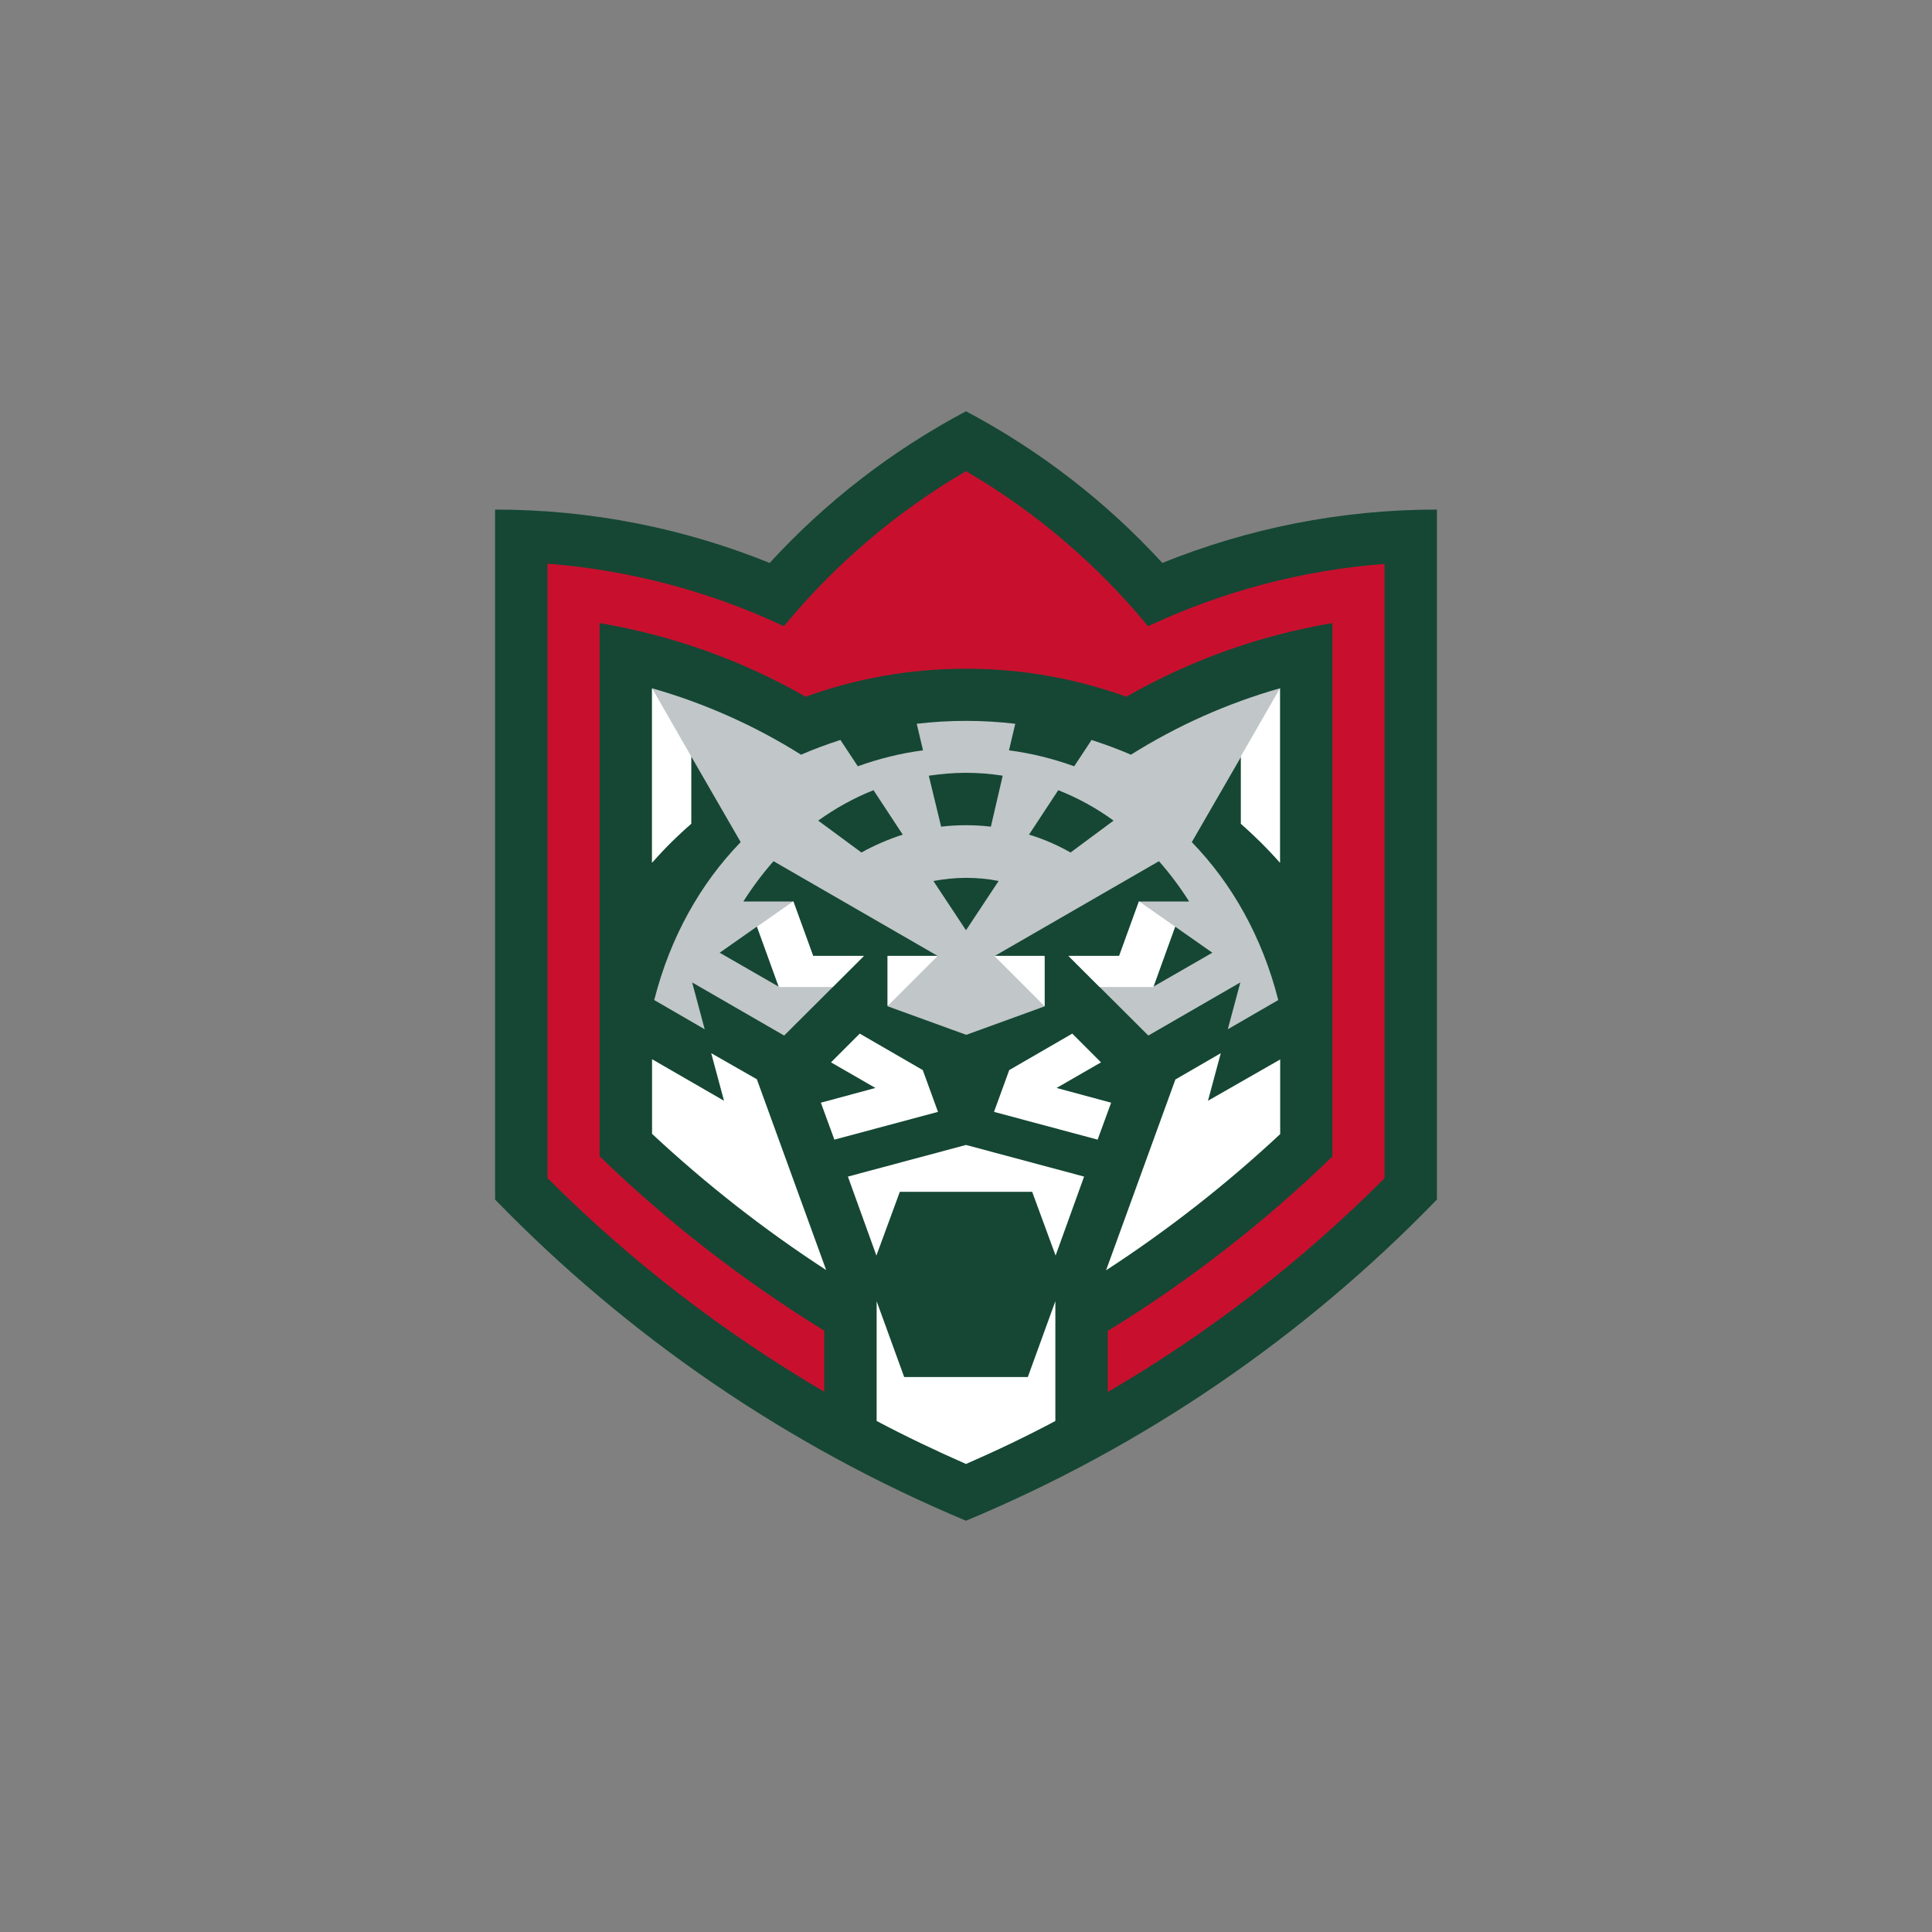 <?xml version="1.0" encoding="UTF-8"?> <svg xmlns="http://www.w3.org/2000/svg" xmlns:xlink="http://www.w3.org/1999/xlink" version="1.1" id="Layer_1" x="0px" y="0px" viewBox="0 0 800 800" style="enable-background:new 0 0 800 800;" xml:space="preserve"><rect x="0" y="0" width="800" height="800" fill="#808080" stroke="none"/> <style type="text/css"> .st0{fill:none;} .st1{fill-rule:evenodd;clip-rule:evenodd;fill:#FFFFFF;} .st2{fill-rule:evenodd;clip-rule:evenodd;fill:#0047B1;} .st3{fill-rule:evenodd;clip-rule:evenodd;fill:#E4002B;} .st4{fill:#0047B1;} .st5{fill:#FFFFFF;} .st6{fill:#154734;} .st7{fill:#C1C6C8;} .st8{fill:#C8102E;} .st9{fill-rule:evenodd;clip-rule:evenodd;fill:#D71921;} .st10{fill-rule:evenodd;clip-rule:evenodd;fill:#00256D;} .st11{fill-rule:evenodd;clip-rule:evenodd;fill:#C8102E;} .st12{fill-rule:evenodd;clip-rule:evenodd;} .st13{fill:#C1C5C8;} .st14{fill:#002856;} .st15{fill:#EA0029;} .st16{fill:#07213F;} .st17{fill:#FBB32A;} .st18{fill-rule:evenodd;clip-rule:evenodd;fill:#FEFEFE;} .st19{fill-rule:evenodd;clip-rule:evenodd;fill:#2B2A29;} .st20{fill:#2B2A29;} .st21{fill:#FEFEFE;} .st22{fill-rule:evenodd;clip-rule:evenodd;fill:#004287;} .st23{fill:#C6B784;} .st24{fill:#CE0E2D;} .st25{fill:#FFCC00;} .st26{fill:#FFCD00;} .st27{fill-rule:evenodd;clip-rule:evenodd;fill:#91243C;} .st28{fill:#91243C;} .st29{fill:#D1052A;} .st30{fill-rule:evenodd;clip-rule:evenodd;fill:#C2A875;} .st31{fill-rule:evenodd;clip-rule:evenodd;fill:#79412A;} .st32{fill-rule:evenodd;clip-rule:evenodd;fill:url(#SVGID_1_);} .st33{fill:#231F20;} .st34{fill-rule:evenodd;clip-rule:evenodd;fill:#231F20;} .st35{fill:#00A550;} .st36{fill:#2D2D2C;} .st37{fill:#FC5208;} .st38{fill:#00A9E0;} .st39{fill-rule:evenodd;clip-rule:evenodd;fill:#FFF100;} .st40{fill-rule:evenodd;clip-rule:evenodd;fill:#034EA1;} .st41{fill:#034EA1;} .st42{fill-rule:evenodd;clip-rule:evenodd;fill:#FDD400;} .st43{fill:#0066B2;} .st44{fill:#9D8A5E;} .st45{fill:#009D4F;} .st46{fill:#2C2C2C;} .st47{fill:#FF6A13;} </style> <g> <g> <rect x="0" class="st0" width="800" height="800"></rect> </g> <g> <path class="st6" d="M481.3,233.1c-23.2-25.3-50.7-46.6-81.3-62.8c-30.6,16.2-58.1,37.5-81.3,62.8C283.3,218.8,244.9,211,205,211 v285.7c54.9,56.6,121.1,102.1,195,133c73.9-30.8,140.1-76.3,195-133V211C555.1,211,516.7,218.8,481.3,233.1z"></path> <path class="st7" d="M530,357.2V285c-21.8,6.2-42.6,15.5-61.7,27.5c-5.3-2.3-10.8-4.3-16.3-6.1l-7.2,10.9 c-8.6-3.1-17.7-5.4-27-6.6l2.6-11c-6.7-0.8-13.5-1.2-20.4-1.2s-13.7,0.4-20.4,1.2l2.6,11c-9.3,1.2-18.4,3.5-27,6.6l-7.2-10.9 c-5.6,1.8-11,3.8-16.3,6.1c-19.1-12-39.9-21.3-61.7-27.5v72.2c5-5.7,10.5-11.1,16.2-16.1v-27.9l20.5,35.5 c-16.7,17.2-29.2,39.4-35.8,65.4l20.9,12.1l-5.2-19.4l38.1,22l33-32.9h-21l-8.2-22.6h-20.7c3.8-6,8-11.6,12.5-16.7l68.1,39.3 h-20.8v20.8l32.5,11.8l32.5-11.8v-20.8h-20.8l68.1-39.3c4.5,5.1,8.7,10.7,12.5,16.7h-20.7l-8.2,22.6h-21l33,32.9l38.1-22 l-5.2,19.4l20.9-12.1c-6.6-26-19.1-48.2-35.8-65.4l20.5-35.5v27.9C519.5,346.1,525,351.5,530,357.2z M313.4,383.7l9.1,24.9 L298,394.5L313.4,383.7z M356.7,353l-17.9-13.2c7.1-5.1,14.8-9.4,22.9-12.6l12.1,18.4C367.9,347.5,362.1,350,356.7,353z M400,385.2l-13.5-20.4c4.4-0.8,8.9-1.3,13.5-1.3s9.1,0.4,13.5,1.3L400,385.2z M410.3,342.3c-3.4-0.4-6.8-0.6-10.3-0.6 s-6.9,0.2-10.3,0.6l-5.1-21.1c5-0.7,10.1-1.2,15.3-1.2s10.3,0.4,15.3,1.2L410.3,342.3z M443.3,353c-5.5-3.1-11.2-5.6-17.2-7.4 l12.1-18.4c8.1,3.2,15.8,7.4,22.9,12.6L443.3,353z M502,394.5l-24.5,14.1l9.1-24.9L502,394.5z"></path> <path class="st5" d="M286.2,313.2v27.9c-5.8,5-11.2,10.4-16.2,16.1V285L286.2,313.2z M322.5,408.7l22.3,0l12.9-12.9h-21l-8.2-22.6 l-15,10.5L322.5,408.7z M367.5,416.6l20.8-20.8h-20.8V416.6z M530,285v72.2c-5-5.7-10.5-11.1-16.2-16.1v-27.9L530,285z M486.6,383.7l-15-10.5l-8.2,22.6h-21l12.9,12.9l22.3,0L486.6,383.7z M432.5,395.8h-20.8l20.8,20.8V395.8z"></path> <path class="st8" d="M475.4,259.3c-21.1-25.6-46.6-47.4-75.4-64.2c-28.8,16.8-54.3,38.6-75.4,64.2c-30.4-14.3-63.5-23.2-97.9-25.9 v254.4c34.1,34.2,72.7,63.9,114.6,88.5V551c-33.6-20.7-64.8-44.9-93-72.2V258c30.2,5.1,59.1,15.5,85.3,30.5 c20.7-7.5,43-11.6,66.4-11.6s45.6,4.1,66.4,11.6c26.2-15,55.1-25.4,85.3-30.5v220.9c-28.2,27.3-59.4,51.6-93,72.2v25.3 c42-24.5,80.5-54.3,114.6-88.5V233.5C539,236.1,505.9,245,475.4,259.3z"></path> <g> <polygon class="st5" points="400,606.1 400,606.1 400,606.1 400,606.1 "></polygon> </g> <g> <polygon class="st5" points="382.1,443.1 356,428 344.1,439.9 362.5,450.5 339.9,456.6 345.5,471.9 388.4,460.4 "></polygon> <path class="st5" d="M294.5,436.1l5.3,19.7L270,438.6v30.9c22.3,20.8,46.4,39.7,72.1,56.4l-28.7-79L294.5,436.1z"></path> <polygon class="st5" points="351.1,487.2 362.9,519.9 372.6,493.5 427.4,493.5 437.1,519.9 448.9,487.2 400,474.1 "></polygon> <polygon class="st5" points="437.5,450.5 455.9,439.9 444,428 417.9,443.1 411.6,460.4 454.5,471.9 460.1,456.6 "></polygon> <polygon class="st5" points="400,606.1 400,606.1 400,606.1 400,606.1 "></polygon> <path class="st5" d="M500.2,455.8l5.3-19.7l-18.8,10.9l-28.7,79c25.7-16.7,49.8-35.6,72.1-56.4v-30.9L500.2,455.8z"></path> <path class="st5" d="M374.4,570.2L363,538.8v49.6c12.1,6.4,24.5,12.3,37,17.8c12.6-5.5,25-11.4,37-17.8v-49.6l-11.4,31.4H374.4z"></path> </g> </g> </g> </svg> 